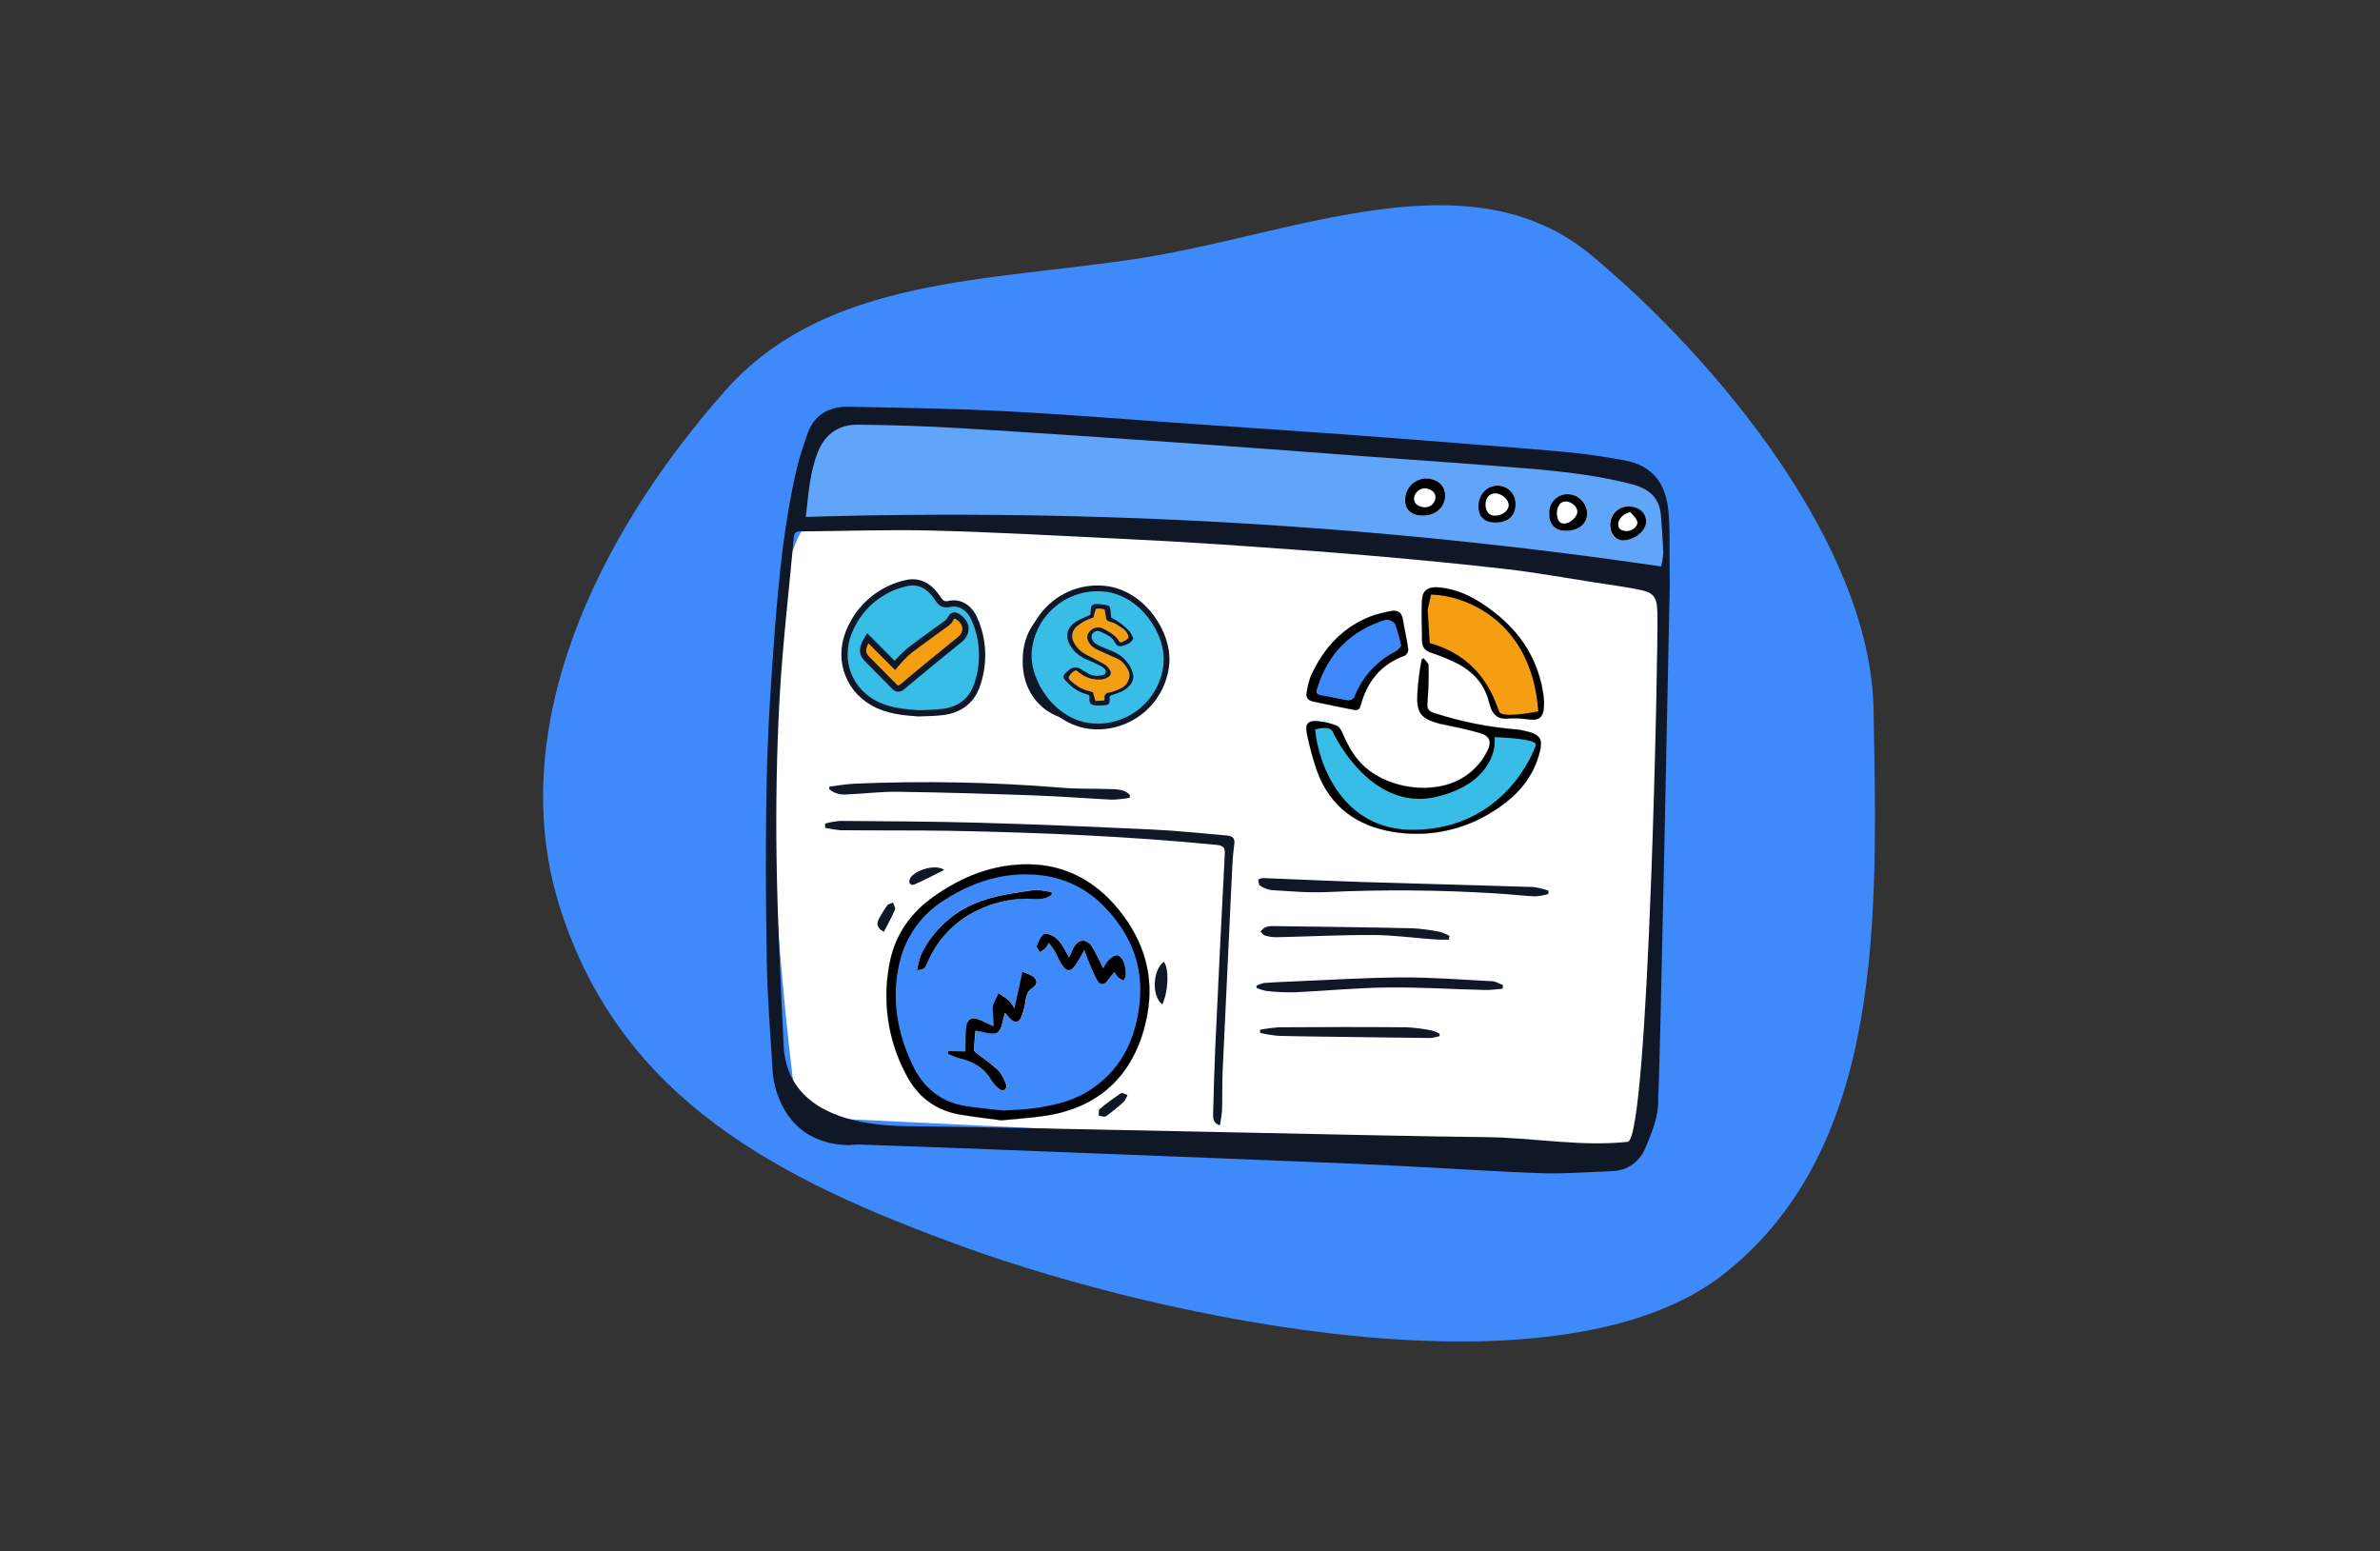 <svg xmlns="http://www.w3.org/2000/svg" width="224" height="146" viewBox="0 0 224 146" fill="none"><rect x="0" y="0" width="224" height="146" fill="#333333" stroke="none"/><g clip-path="url(#clip0_142_110749)"><path fill-rule="evenodd" clip-rule="evenodd" d="M162.429 119.751C146.933 132.182 109.426 124.119 90.748 117.354C73.212 111.003 58.615 103.486 52.812 85.762C47.203 68.633 56.314 50.237 68.269 36.749C77.795 26.001 93.094 26.52 107.284 24.304C122.007 22.004 138.319 14.487 149.774 24.018C161.628 33.882 176.062 51.351 176.334 66.769C176.674 86.02 177.448 107.703 162.429 119.751Z" fill="#3E8AFB"></path><path d="M154.121 108.983C155.519 109.138 156.516 72.922 156.84 54.795C132.498 49.81 82.298 41.626 76.238 48.773C70.178 55.921 72.936 89.302 75.072 105.099C100.839 106.329 152.723 108.828 154.121 108.983Z" fill="white"></path><g clip-path="url(#clip1_142_110749)"><path d="M84.057 84.948C83.872 85.029 83.617 85.06 83.513 85.2C83.215 85.611 82.948 86.043 82.714 86.494C82.482 86.944 82.549 87.346 83.196 87.681C83.564 86.963 83.933 86.301 84.231 85.611C84.303 85.443 84.121 85.169 84.057 84.948ZM85.609 82.783C85.505 83.163 85.752 83.367 86.066 83.227C86.966 82.833 87.831 82.369 88.868 81.858C87.949 81.235 85.822 81.998 85.623 82.783H85.609ZM91.46 58.361C91.068 57.413 90.278 56.891 89.443 57.07C88.717 57.223 88.369 56.983 87.994 56.405C87.377 55.455 86.506 54.818 85.284 55.13C84.212 55.382 83.211 55.872 82.356 56.565C81.501 57.257 80.815 58.134 80.349 59.129C79.116 61.644 79.915 64.421 82.277 65.802C83.538 66.54 84.965 66.682 86.399 66.788C87.167 66.752 87.941 66.766 88.7 66.668C90.073 66.495 91.13 65.791 91.623 64.48C92.367 62.497 92.308 60.302 91.46 58.361ZM105.542 102.86C104.838 103.335 104.141 103.838 103.499 104.38C103.381 104.475 103.443 104.791 103.423 105.003C103.653 105.023 103.956 105.14 104.101 105.039C104.678 104.621 105.23 104.171 105.757 103.693C105.911 103.498 106.035 103.282 106.127 103.053C105.895 102.972 105.64 102.81 105.542 102.86ZM104.454 74.257C102.964 74.199 101.467 74.257 99.971 74.132C93.47 73.597 86.942 73.469 80.425 73.749C79.629 73.788 78.842 73.928 78.052 74.028C78.052 74.112 78.052 74.196 78.052 74.283C78.283 74.466 78.549 74.602 78.834 74.683C79.119 74.763 79.416 74.787 79.71 74.752C81.316 74.691 82.922 74.473 84.525 74.503C88.764 74.562 93.004 74.691 97.244 74.841C99.71 74.931 102.171 75.121 104.639 75.247C105.203 75.23 105.765 75.171 106.321 75.071C106.321 74.984 106.335 74.9 106.34 74.814C105.847 74.255 105.13 74.283 104.454 74.257ZM104.398 56.259C102.916 55.36 101.448 55.161 99.915 56.259C97.897 57.684 96.227 59.28 96.272 62.231C96.244 64.855 97.785 67.034 100.287 67.66C101.552 67.972 102.885 67.858 104.078 67.336C105.272 66.815 106.259 65.915 106.887 64.776C108.375 61.96 107.226 57.975 104.398 56.259ZM109.54 90.515C108.487 91.3 108.366 93.759 109.395 94.519C109.978 93.289 110.045 91.143 109.54 90.515ZM115.507 78.636C113.183 78.443 110.866 78.181 108.543 78.077C103.115 77.82 97.681 77.588 92.251 77.435C87.868 77.309 83.485 77.298 79.102 77.261C78.617 77.299 78.137 77.383 77.668 77.51V77.907C78.147 78.015 78.632 78.09 79.122 78.13C82.597 78.161 86.072 78.13 89.546 78.186C97.872 78.351 106.189 78.692 114.486 79.508C115.097 79.569 115.327 79.74 115.282 80.385C114.968 86.376 114.673 92.367 114.397 98.358C114.299 100.493 114.237 102.633 114.187 104.785C114.187 105.193 114.133 105.685 114.812 105.903C114.907 105.441 114.975 104.975 115.016 104.506C115.058 103.226 115.016 101.946 115.078 100.666C115.351 94.72 115.631 88.776 115.918 82.833C115.974 81.741 116.003 80.645 116.154 79.564C116.255 78.946 116.092 78.681 115.507 78.63V78.636ZM135.484 97.282C135.268 97.165 135.039 97.071 134.803 97.003C134.008 96.839 133.201 96.735 132.39 96.693C128.408 96.659 124.426 96.665 120.444 96.693C119.829 96.731 119.217 96.807 118.611 96.919C118.611 97.011 118.597 97.104 118.592 97.199C119.158 97.335 119.734 97.429 120.315 97.478C122.574 97.542 124.832 97.553 127.091 97.587C129.613 97.618 132.121 97.66 134.635 97.682C134.926 97.654 135.214 97.595 135.492 97.506C135.503 97.416 135.484 97.347 135.484 97.277V97.282ZM135.576 87.709C134.712 87.529 133.835 87.413 132.953 87.363C128.571 87.265 124.188 87.215 119.805 87.156C119.551 87.151 119.298 87.194 119.06 87.284C118.892 87.352 118.78 87.536 118.637 87.67C118.78 87.799 118.917 88.003 119.074 88.047C119.431 88.151 119.803 88.202 120.175 88.198C123.182 88.134 126.186 87.972 129.19 87.991C131.138 87.991 133.085 88.271 135.033 88.405C135.473 88.439 135.915 88.424 136.358 88.43C136.381 88.313 136.403 88.198 136.423 88.084C136.157 87.923 135.873 87.796 135.576 87.704V87.709ZM140.402 92.337C137.566 92.188 134.727 91.971 131.891 91.987C128.447 92.007 125.001 92.233 121.557 92.373C120.696 92.409 119.836 92.443 118.976 92.51C118.728 92.563 118.489 92.649 118.264 92.764C118.264 92.834 118.264 92.901 118.264 92.971C118.549 93.095 118.847 93.188 119.152 93.25C120.031 93.353 120.916 93.398 121.8 93.384C124.709 93.253 127.615 92.962 130.527 92.929C133.609 92.893 136.669 93.091 139.743 93.164C140.304 93.178 140.864 93.088 141.425 93.046C141.425 92.932 141.447 92.82 141.458 92.705C141.108 92.568 140.763 92.348 140.402 92.331V92.337ZM144.255 83.47C138.931 83.3 133.626 83.174 128.313 83.009C125.169 82.909 122.027 82.758 118.883 82.638C118.732 82.638 118.452 82.735 118.446 82.797C118.446 82.987 118.48 83.28 118.609 83.356C118.936 83.572 119.307 83.712 119.696 83.766C121.419 83.864 123.145 84.032 124.863 83.951C130.177 83.704 135.499 83.746 140.808 84.077C142.041 84.152 143.271 84.294 144.502 84.356C144.92 84.327 145.334 84.25 145.735 84.127V83.808C145.254 83.646 144.758 83.531 144.255 83.465V83.47ZM144.255 83.47C138.931 83.3 133.626 83.174 128.313 83.009C125.169 82.909 122.027 82.758 118.883 82.638C118.732 82.638 118.452 82.735 118.446 82.797C118.446 82.987 118.48 83.28 118.609 83.356C118.936 83.572 119.307 83.712 119.696 83.766C121.419 83.864 123.145 84.032 124.863 83.951C130.177 83.704 135.499 83.746 140.808 84.077C142.041 84.152 143.271 84.294 144.502 84.356C144.92 84.327 145.334 84.25 145.735 84.127V83.808C145.254 83.646 144.758 83.531 144.255 83.465V83.47ZM131.891 91.987C128.447 92.007 125.001 92.233 121.557 92.373C120.696 92.409 119.836 92.443 118.976 92.51C118.728 92.563 118.489 92.649 118.264 92.764C118.264 92.834 118.264 92.901 118.264 92.971C118.549 93.095 118.847 93.188 119.152 93.25C120.031 93.353 120.916 93.398 121.8 93.384C124.709 93.253 127.615 92.962 130.527 92.929C133.609 92.893 136.669 93.091 139.743 93.164C140.304 93.178 140.864 93.088 141.425 93.046C141.425 92.932 141.447 92.82 141.458 92.705C141.105 92.58 140.755 92.359 140.393 92.342C137.566 92.191 134.727 91.965 131.891 91.982V91.987ZM119.074 88.047C119.431 88.151 119.803 88.202 120.175 88.198C123.182 88.134 126.186 87.972 129.19 87.991C131.138 87.991 133.085 88.271 135.033 88.405C135.473 88.439 135.915 88.424 136.358 88.43C136.381 88.313 136.403 88.198 136.423 88.084C136.159 87.925 135.876 87.8 135.582 87.709C134.717 87.529 133.841 87.413 132.959 87.363C128.576 87.265 124.194 87.215 119.811 87.156C119.556 87.151 119.303 87.194 119.065 87.284C118.897 87.352 118.785 87.536 118.642 87.67C118.78 87.793 118.906 88 119.074 88.042V88.047ZM134.803 96.989C134.008 96.825 133.201 96.721 132.39 96.679C128.408 96.645 124.426 96.651 120.444 96.679C119.829 96.717 119.217 96.793 118.611 96.905C118.611 96.997 118.597 97.09 118.592 97.185C119.158 97.321 119.734 97.415 120.315 97.464C122.574 97.528 124.832 97.54 127.091 97.573C129.613 97.604 132.121 97.646 134.635 97.668C134.926 97.64 135.214 97.581 135.492 97.492C135.492 97.425 135.492 97.355 135.492 97.285C135.274 97.16 135.043 97.06 134.803 96.986V96.989ZM115.507 78.633C113.183 78.441 110.866 78.178 108.543 78.074C103.115 77.817 97.681 77.585 92.251 77.432C87.868 77.306 83.485 77.295 79.102 77.258C78.617 77.297 78.137 77.38 77.668 77.507V77.904C78.147 78.013 78.632 78.087 79.122 78.127C82.597 78.158 86.072 78.127 89.546 78.183C97.872 78.348 106.189 78.689 114.486 79.505C115.097 79.567 115.327 79.737 115.282 80.382C114.968 86.374 114.673 92.364 114.397 98.355C114.299 100.49 114.237 102.631 114.187 104.782C114.187 105.19 114.133 105.682 114.812 105.9C114.907 105.439 114.975 104.972 115.016 104.503C115.058 103.223 115.016 101.943 115.078 100.663C115.351 94.717 115.631 88.773 115.918 82.83C115.974 81.738 116.003 80.642 116.154 79.561C116.255 78.946 116.092 78.681 115.507 78.63V78.633ZM109.395 94.516C109.978 93.292 110.045 91.146 109.54 90.512C108.487 91.294 108.366 93.753 109.395 94.513V94.516ZM100.265 67.649C101.53 67.96 102.863 67.847 104.056 67.325C105.249 66.804 106.237 65.904 106.864 64.765C108.375 61.971 107.226 57.978 104.39 56.262C102.908 55.362 101.439 55.164 99.906 56.262C97.889 57.687 96.219 59.283 96.263 62.234C96.221 64.841 97.763 67.02 100.265 67.646V67.649ZM79.713 74.76C81.319 74.699 82.925 74.481 84.528 74.512C88.767 74.57 93.007 74.699 97.247 74.85C99.713 74.939 102.173 75.129 104.642 75.255C105.206 75.239 105.768 75.18 106.323 75.079C106.323 74.992 106.338 74.909 106.343 74.822C105.839 74.263 105.121 74.285 104.446 74.263C102.955 74.204 101.459 74.263 99.962 74.137C93.464 73.601 86.939 73.471 80.425 73.749C79.629 73.788 78.842 73.928 78.052 74.028C78.052 74.112 78.052 74.196 78.052 74.283C78.283 74.468 78.549 74.605 78.835 74.686C79.12 74.768 79.418 74.792 79.713 74.758V74.76ZM105.542 102.863C104.838 103.338 104.141 103.841 103.499 104.383C103.381 104.478 103.443 104.793 103.423 105.006C103.653 105.025 103.956 105.143 104.101 105.042C104.678 104.624 105.23 104.174 105.757 103.695C105.911 103.501 106.035 103.285 106.127 103.055C105.895 102.972 105.64 102.81 105.542 102.86V102.863ZM82.283 65.805C83.544 66.542 84.97 66.685 86.405 66.791C87.173 66.755 87.946 66.769 88.706 66.671C90.079 66.498 91.135 65.793 91.628 64.483C92.372 62.499 92.314 60.305 91.466 58.364C91.074 57.416 90.283 56.894 89.448 57.072C88.722 57.226 88.375 56.986 87.999 56.407C87.383 55.457 86.511 54.82 85.29 55.133C84.218 55.385 83.216 55.875 82.362 56.568C81.507 57.26 80.821 58.137 80.355 59.132C79.116 61.644 79.915 64.421 82.277 65.802L82.283 65.805ZM86.072 83.23C86.971 82.836 87.837 82.372 88.874 81.861C87.963 81.238 85.836 82 85.623 82.786C85.505 83.163 85.752 83.367 86.066 83.227L86.072 83.23ZM84.222 85.611C84.295 85.443 84.113 85.169 84.048 84.948C83.863 85.029 83.608 85.06 83.505 85.2C83.206 85.611 82.939 86.043 82.706 86.494C82.473 86.944 82.541 87.346 83.188 87.681C83.564 86.963 83.942 86.301 84.222 85.611ZM157.154 54.669C157.154 54.228 157.154 53.789 157.137 53.348C157.115 51.627 157.187 49.9 157.039 48.192C156.82 45.714 155.747 43.822 152.807 43.305C151.227 43.026 149.635 42.763 148.044 42.604C145.166 42.324 142.282 42.103 139.399 41.877C135.122 41.536 130.843 41.195 126.564 40.885C121.957 40.55 117.35 40.248 112.741 39.932C106.713 39.516 100.691 39.016 94.658 38.7C89.748 38.443 84.825 38.379 79.907 38.275C77.998 38.239 76.569 39.041 75.953 40.955C75.627 41.947 75.266 42.931 75.025 43.942C73.826 49.025 73.313 54.211 72.918 59.4C72.567 63.966 72.268 68.546 72.167 73.126C72.035 78.89 72.063 84.661 72.167 90.428C72.22 93.938 72.523 97.439 72.727 100.943C72.727 100.943 72.727 100.957 72.727 100.985C72.772 101.544 73.405 107.627 79.873 107.767C80.279 107.741 80.548 107.7 80.82 107.708C83.919 107.814 87.021 107.925 90.124 108.04C98.157 108.355 106.184 108.668 114.206 108.979C118.69 109.154 123.182 109.336 127.682 109.524C133.368 109.765 139.051 110.17 144.737 110.396C147.035 110.488 149.347 110.301 151.653 110.217C152.396 110.213 153.119 109.974 153.718 109.535C154.245 109.127 154.649 108.583 154.887 107.962C155.503 106.49 156.151 105.02 156.064 103.212C156.195 103.259 157.162 54.669 157.162 54.669H157.154ZM153.183 107.454C148.73 107.934 144.23 107.04 139.752 107.009C131.796 106.948 95.277 106.065 85.452 105.981C74.465 105.883 73.854 100.267 73.75 98.302C73.47 92.406 73.167 86.505 73.086 80.6C73.016 75.674 73.103 70.737 73.366 65.819C73.646 60.719 74.254 55.636 74.714 50.542C74.748 50.173 74.879 50.014 75.274 50.011C79.422 49.981 83.575 49.824 87.722 49.928C93.456 50.073 99.186 50.394 104.917 50.671C108.296 50.833 111.674 51.025 115.05 51.246C119.631 51.559 124.216 51.883 128.795 52.275C133.136 52.646 137.482 53.063 141.809 53.56C144.56 53.879 147.29 54.379 150.03 54.801C151.364 55.008 152.704 55.189 154.029 55.441C155.66 55.748 155.952 56.081 155.991 57.74C156.086 60.336 155.184 107.236 153.191 107.454H153.183ZM128.304 83.004C125.16 82.903 122.019 82.752 118.875 82.632C118.724 82.632 118.443 82.73 118.438 82.791C118.438 82.981 118.471 83.275 118.6 83.35C118.928 83.566 119.299 83.706 119.687 83.761C121.411 83.859 123.137 84.026 124.855 83.945C130.168 83.698 135.491 83.74 140.8 84.071C142.033 84.146 143.263 84.289 144.493 84.35C144.912 84.321 145.325 84.244 145.726 84.121V83.808C145.244 83.65 144.747 83.54 144.244 83.479C138.942 83.294 133.626 83.168 128.313 83.004H128.304ZM131.883 91.982C128.439 92.001 124.992 92.228 121.548 92.367C120.688 92.404 119.828 92.437 118.967 92.504C118.72 92.558 118.481 92.643 118.256 92.758C118.256 92.828 118.256 92.895 118.256 92.965C118.541 93.089 118.839 93.183 119.144 93.245C120.023 93.348 120.907 93.393 121.792 93.379C124.701 93.247 127.607 92.957 130.518 92.923C133.601 92.887 136.661 93.085 139.735 93.158C140.295 93.172 140.856 93.083 141.416 93.041C141.416 92.926 141.439 92.814 141.45 92.7C141.097 92.574 140.747 92.353 140.385 92.337C137.566 92.191 134.727 91.965 131.891 91.982H131.883ZM119.065 88.042C119.423 88.146 119.794 88.197 120.167 88.193C123.174 88.128 126.178 87.966 129.182 87.986C131.129 87.986 133.077 88.265 135.024 88.399C135.464 88.433 135.907 88.419 136.35 88.424C136.372 88.307 136.395 88.193 136.414 88.078C136.15 87.92 135.868 87.794 135.574 87.704C134.709 87.523 133.832 87.407 132.951 87.357C128.568 87.259 124.185 87.209 119.802 87.15C119.548 87.145 119.295 87.189 119.057 87.279C118.889 87.346 118.777 87.53 118.634 87.664C118.78 87.793 118.906 88 119.074 88.042H119.065ZM134.794 96.983C133.999 96.819 133.193 96.716 132.382 96.673C128.4 96.64 124.418 96.645 120.436 96.673C119.821 96.712 119.209 96.787 118.603 96.9C118.603 96.992 118.589 97.084 118.583 97.179C119.15 97.316 119.726 97.409 120.307 97.458C122.565 97.523 124.824 97.534 127.083 97.567C129.605 97.598 132.113 97.64 134.626 97.662C134.918 97.635 135.205 97.576 135.484 97.486C135.484 97.419 135.484 97.35 135.484 97.28C135.268 97.157 135.04 97.058 134.803 96.986L134.794 96.983ZM115.498 78.628C113.175 78.435 110.858 78.172 108.534 78.069C103.107 77.812 97.673 77.58 92.242 77.426C87.859 77.3 83.477 77.289 79.094 77.253C78.609 77.291 78.129 77.374 77.659 77.502V77.898C78.138 78.007 78.624 78.082 79.114 78.122C82.588 78.153 86.063 78.122 89.538 78.178C97.864 78.343 106.181 78.684 114.478 79.499C115.089 79.561 115.319 79.731 115.274 80.377C114.96 86.368 114.665 92.359 114.388 98.35C114.29 100.485 114.229 102.625 114.178 104.777C114.178 105.185 114.125 105.676 114.803 105.894C114.898 105.433 114.967 104.967 115.008 104.497C115.05 103.217 115.008 101.938 115.069 100.658C115.342 94.712 115.622 88.767 115.91 82.825C115.966 81.732 115.994 80.637 116.145 79.555C116.255 78.946 116.092 78.681 115.507 78.63L115.498 78.628ZM109.386 94.51C109.969 93.287 110.036 91.141 109.532 90.506C108.487 91.294 108.366 93.753 109.395 94.513L109.386 94.51ZM100.257 67.643C101.522 67.955 102.854 67.841 104.048 67.32C105.241 66.798 106.228 65.898 106.856 64.76C108.366 61.965 107.217 57.972 104.382 56.257C102.899 55.357 101.431 55.158 99.898 56.257C97.88 57.682 96.21 59.277 96.255 62.228C96.221 64.841 97.763 67.02 100.265 67.646L100.257 67.643ZM79.705 74.755C81.311 74.693 82.916 74.475 84.519 74.506C88.759 74.565 92.999 74.693 97.239 74.844C99.705 74.934 102.165 75.124 104.634 75.249C105.198 75.233 105.76 75.174 106.315 75.073C106.315 74.987 106.329 74.903 106.335 74.816C105.83 74.257 105.113 74.28 104.438 74.257C102.947 74.199 101.45 74.257 99.954 74.132C93.459 73.597 86.936 73.47 80.425 73.749C79.629 73.788 78.842 73.928 78.052 74.028C78.052 74.112 78.052 74.196 78.052 74.283C78.283 74.468 78.549 74.605 78.835 74.686C79.12 74.768 79.418 74.792 79.713 74.758L79.705 74.755ZM105.533 102.857C104.83 103.332 104.132 103.835 103.49 104.377C103.373 104.472 103.434 104.788 103.415 105C103.645 105.02 103.947 105.137 104.093 105.037C104.669 104.618 105.222 104.168 105.749 103.69C105.902 103.495 106.027 103.28 106.119 103.05C105.895 102.972 105.64 102.81 105.542 102.86L105.533 102.857ZM82.275 65.799C83.535 66.537 84.962 66.679 86.397 66.785C87.164 66.749 87.938 66.763 88.697 66.665C90.07 66.492 91.127 65.788 91.62 64.477C92.364 62.494 92.305 60.3 91.457 58.358C91.065 57.411 90.275 56.888 89.44 57.067C88.714 57.221 88.367 56.98 87.991 56.402C87.375 55.452 86.503 54.815 85.281 55.128C84.209 55.379 83.208 55.869 82.353 56.562C81.499 57.255 80.812 58.131 80.347 59.126C79.116 61.644 79.915 64.421 82.277 65.802L82.275 65.799ZM86.063 83.224C86.963 82.83 87.829 82.367 88.865 81.855C87.955 81.232 85.828 81.995 85.615 82.78C85.505 83.163 85.752 83.367 86.066 83.227L86.063 83.224ZM84.222 85.611C84.295 85.443 84.113 85.169 84.048 84.948C83.863 85.029 83.608 85.06 83.505 85.2C83.206 85.611 82.939 86.043 82.706 86.494C82.473 86.944 82.541 87.346 83.188 87.681C83.564 86.963 83.942 86.301 84.222 85.611Z" fill="#101828"></path><path d="M75.842 48.644C76.097 46.445 76.215 44.403 76.999 42.48C77.683 40.803 78.992 39.946 80.754 39.965C83.901 40.002 87.051 40.094 90.189 40.284C97.103 40.7 104.013 41.172 110.926 41.653C116.718 42.055 122.508 42.491 128.3 42.93C133.369 43.304 138.442 43.651 143.508 44.064C146.871 44.344 150.233 44.707 153.521 45.548C155.157 45.965 156.194 46.797 156.323 48.535C156.415 49.715 156.502 50.896 156.539 52.078C156.513 52.493 156.445 52.904 156.337 53.305C129.694 49.4 102.759 47.84 75.842 48.644Z" fill="#60A5FA"></path><path d="M91.623 64.528C91.13 65.838 90.074 66.539 88.701 66.713C87.941 66.813 87.168 66.799 86.4 66.836C84.965 66.729 83.539 66.584 82.278 65.849C79.916 64.469 79.117 61.691 80.35 59.176C80.816 58.181 81.502 57.305 82.357 56.612C83.212 55.919 84.213 55.429 85.285 55.178C86.507 54.865 87.378 55.499 87.995 56.449C88.37 57.028 88.718 57.268 89.443 57.117C90.284 56.938 91.069 57.461 91.461 58.408C92.309 60.35 92.367 62.544 91.623 64.528Z" fill="black"></path><path d="M91.623 64.528C91.13 65.838 90.074 66.539 88.701 66.713C87.941 66.813 87.168 66.799 86.4 66.836C84.965 66.729 83.539 66.584 82.278 65.849C79.916 64.469 79.117 61.691 80.35 59.176C80.816 58.181 81.502 57.305 82.357 56.612C83.212 55.919 84.213 55.429 85.285 55.178C86.507 54.865 87.378 55.499 87.995 56.449C88.37 57.028 88.718 57.268 89.443 57.117C90.284 56.938 91.069 57.461 91.461 58.408C92.309 60.35 92.367 62.544 91.623 64.528Z" fill="white"></path><path d="M91.623 64.528C91.13 65.838 90.074 66.539 88.701 66.713C87.941 66.813 87.168 66.799 86.4 66.836C84.965 66.729 83.539 66.584 82.278 65.849C79.916 64.469 79.117 61.691 80.35 59.176C80.816 58.181 81.502 57.305 82.357 56.612C83.212 55.919 84.213 55.429 85.285 55.178C86.507 54.865 87.378 55.499 87.995 56.449C88.37 57.028 88.718 57.268 89.443 57.117C90.284 56.938 91.069 57.461 91.461 58.408C92.309 60.35 92.367 62.544 91.623 64.528Z" fill="white"></path><path d="M85.211 54.893C85.891 54.719 86.49 54.807 87.004 55.081C87.511 55.35 87.916 55.789 88.241 56.29L88.37 56.474C88.493 56.637 88.605 56.736 88.72 56.794C88.865 56.868 89.06 56.897 89.382 56.83L89.572 56.799C90.513 56.695 91.328 57.325 91.73 58.291L91.885 58.67C92.613 60.585 92.621 62.704 91.899 64.63L91.898 64.631C91.36 66.06 90.2 66.82 88.738 67.004L88.737 67.003C87.962 67.106 87.154 67.094 86.414 67.129H86.396L86.378 67.128C84.948 67.022 83.457 66.876 82.13 66.103H82.129C79.63 64.643 78.789 61.698 80.084 59.052L80.277 58.669C80.75 57.791 81.394 57.015 82.172 56.384L82.512 56.123C83.321 55.541 84.238 55.123 85.211 54.894V54.893Z" fill="#38BDE6" stroke="#101828" stroke-width="0.587"></path><path d="M81.671 60.057C81.169 60.848 81.029 61.454 81.612 62.035C82.453 62.89 83.293 63.751 84.154 64.6C84.383 64.83 84.585 64.905 84.916 64.626C86.693 63.128 88.497 61.661 90.302 60.2C91.014 59.621 91.05 58.758 90.322 58.176C90.008 57.925 89.652 57.699 89.4 58.313C89.313 58.526 89.055 58.679 88.839 58.83C87.718 59.669 86.572 60.448 85.476 61.306C85.024 61.713 84.6 62.151 84.21 62.617L81.671 60.057Z" fill="black"></path><path d="M81.671 60.057L84.224 62.617C84.614 62.151 85.037 61.713 85.49 61.306C86.586 60.448 87.732 59.657 88.853 58.83C89.055 58.679 89.312 58.526 89.413 58.313C89.665 57.699 90.021 57.925 90.335 58.176C91.064 58.758 91.027 59.621 90.316 60.2C88.511 61.661 86.706 63.128 84.93 64.626C84.599 64.905 84.397 64.83 84.168 64.6C83.327 63.762 82.486 62.89 81.626 62.035C81.029 61.454 81.169 60.853 81.671 60.057Z" fill="#F59E11" stroke="#101828" stroke-width="0.587"></path><path d="M132.233 61.694C129.961 62.493 128.674 64.147 128.058 66.391C127.949 66.788 127.747 66.869 127.405 66.799C126.13 66.545 124.849 66.293 123.577 66.017C123.179 65.93 122.891 65.673 122.975 65.221C123.046 64.672 123.18 64.133 123.373 63.614C124.597 60.926 126.475 58.889 129.33 57.883C129.859 57.725 130.396 57.594 130.939 57.492C131.695 57.38 131.964 57.754 132.06 58.416C132.2 59.311 132.415 60.191 132.541 61.085C132.545 61.204 132.519 61.322 132.465 61.429C132.411 61.535 132.332 61.626 132.233 61.694Z" fill="black"></path><path d="M144.82 71.125C144.105 73.539 142.441 75.196 140.359 76.459C137.598 78.175 134.302 78.824 131.094 78.281C127.695 77.722 125.21 75.92 123.98 72.631C123.57 71.451 123.241 70.245 122.996 69.02C122.797 68.104 123.133 67.766 124.075 67.872C124.678 67.927 125.269 68.071 125.829 68.3C126.109 68.425 126.291 68.842 126.432 69.163C126.942 70.323 127.552 71.398 128.525 72.237C130.856 74.263 134.908 74.766 137.492 73.296C138.577 72.687 139.45 71.764 139.997 70.65C140.406 69.834 140.23 69.275 139.358 69.007C138.237 68.663 137.055 68.448 135.903 68.185C135.769 68.151 135.623 68.146 135.494 68.107C133.689 67.609 133.303 67.09 133.401 65.223C133.434 64.527 133.532 63.826 133.617 63.144C133.661 62.781 133.743 62.418 133.81 62.054L133.981 61.951C134.146 62.172 134.449 62.387 134.452 62.61C134.482 63.788 134.446 64.966 134.345 66.14C134.286 66.751 134.502 66.956 135.018 67.112C137.546 67.927 140.162 68.445 142.811 68.654C143.02 68.676 143.227 68.712 143.43 68.763C145.033 69.102 145.294 69.532 144.82 71.125Z" fill="black"></path><path d="M145.326 66.115C145.326 67.579 144.909 67.889 143.561 67.663C142.983 67.589 142.398 67.577 141.818 67.629C141.011 67.674 140.543 67.294 140.296 66.573C140.246 66.419 140.19 66.266 140.148 66.106C139.674 64.15 138.377 62.943 136.597 62.172C136.006 61.9 135.4 61.661 134.781 61.457C134.196 61.281 133.848 60.976 133.843 60.339C133.843 59.023 133.742 57.701 133.843 56.391C133.913 55.496 134.484 55.203 135.378 55.273C137.388 55.446 139.047 56.391 140.599 57.589C143.183 59.584 144.802 62.152 145.265 65.397C145.312 65.687 145.312 65.967 145.326 66.115Z" fill="black"></path><path d="M132.233 61.694C129.961 62.493 128.674 64.147 128.058 66.391C127.949 66.788 127.747 66.869 127.405 66.799C126.13 66.545 124.849 66.293 123.577 66.017C123.179 65.93 122.891 65.673 122.975 65.221C123.046 64.672 123.18 64.133 123.373 63.614C124.597 60.926 126.475 58.889 129.33 57.883C129.859 57.725 130.396 57.594 130.939 57.492C131.695 57.38 131.964 57.754 132.06 58.416C132.2 59.311 132.415 60.191 132.541 61.085C132.545 61.204 132.519 61.322 132.465 61.429C132.411 61.535 132.332 61.626 132.233 61.694Z" fill="white"></path><path d="M144.82 71.125C144.105 73.539 142.441 75.196 140.359 76.459C137.598 78.175 134.302 78.824 131.094 78.281C127.695 77.722 125.21 75.92 123.98 72.631C123.57 71.451 123.241 70.245 122.996 69.02C122.797 68.104 123.133 67.766 124.075 67.872C124.678 67.927 125.269 68.071 125.829 68.3C126.109 68.425 126.291 68.842 126.432 69.163C126.942 70.323 127.552 71.398 128.525 72.237C130.856 74.263 134.908 74.766 137.492 73.296C138.577 72.687 139.45 71.764 139.997 70.65C140.406 69.834 140.23 69.275 139.358 69.007C138.237 68.663 137.055 68.448 135.903 68.185C135.769 68.151 135.623 68.146 135.494 68.107C133.689 67.609 133.303 67.09 133.401 65.223C133.434 64.527 133.532 63.826 133.617 63.144C133.661 62.781 133.743 62.418 133.81 62.054L133.981 61.951C134.146 62.172 134.449 62.387 134.452 62.61C134.482 63.788 134.446 64.966 134.345 66.14C134.286 66.751 134.502 66.956 135.018 67.112C137.546 67.927 140.162 68.445 142.811 68.654C143.02 68.676 143.227 68.712 143.43 68.763C145.033 69.102 145.294 69.532 144.82 71.125Z" fill="white"></path><path d="M145.326 66.115C145.326 67.579 144.909 67.889 143.561 67.663C142.983 67.589 142.398 67.577 141.818 67.629C141.011 67.674 140.543 67.294 140.296 66.573C140.246 66.419 140.19 66.266 140.148 66.106C139.674 64.15 138.377 62.943 136.597 62.172C136.006 61.9 135.4 61.661 134.781 61.457C134.196 61.281 133.848 60.976 133.843 60.339C133.843 59.023 133.742 57.701 133.843 56.391C133.913 55.496 134.484 55.203 135.378 55.273C137.388 55.446 139.047 56.391 140.599 57.589C143.183 59.584 144.802 62.152 145.265 65.397C145.312 65.687 145.312 65.967 145.326 66.115Z" fill="white"></path><path d="M144.82 71.125C144.105 73.539 142.441 75.196 140.359 76.459C137.598 78.175 134.302 78.824 131.094 78.281C127.695 77.722 125.21 75.92 123.98 72.631C123.57 71.451 123.241 70.245 122.996 69.02C122.797 68.104 123.133 67.766 124.075 67.872C124.678 67.927 125.269 68.071 125.829 68.3C126.109 68.425 126.291 68.842 126.432 69.163C126.942 70.323 127.552 71.398 128.525 72.237C130.856 74.263 134.908 74.766 137.492 73.296C138.577 72.687 139.45 71.764 139.997 70.65C140.406 69.834 140.23 69.275 139.358 69.007C138.237 68.663 137.055 68.448 135.903 68.185C135.769 68.151 135.623 68.146 135.494 68.107C133.689 67.609 133.303 67.09 133.401 65.223C133.434 64.527 133.532 63.826 133.617 63.144C133.661 62.781 133.743 62.418 133.81 62.054L133.981 61.951C134.146 62.172 134.449 62.387 134.452 62.61C134.482 63.788 134.446 64.966 134.345 66.14C134.286 66.751 134.502 66.956 135.018 67.112C137.546 67.927 140.162 68.445 142.811 68.654C143.02 68.676 143.227 68.712 143.43 68.763C145.033 69.102 145.294 69.532 144.82 71.125Z" fill="white"></path><path d="M145.326 66.115C145.326 67.579 144.909 67.889 143.561 67.663C142.983 67.589 142.398 67.577 141.818 67.629C141.011 67.674 140.543 67.294 140.296 66.573C140.246 66.419 140.19 66.266 140.148 66.106C139.674 64.15 138.377 62.943 136.597 62.172C136.006 61.9 135.4 61.661 134.781 61.457C134.196 61.281 133.848 60.976 133.843 60.339C133.843 59.023 133.742 57.701 133.843 56.391C133.913 55.496 134.484 55.203 135.378 55.273C137.388 55.446 139.047 56.391 140.599 57.589C143.183 59.584 144.802 62.152 145.265 65.397C145.312 65.687 145.312 65.967 145.326 66.115Z" fill="white"></path><path d="M132.233 61.694C129.961 62.493 128.674 64.147 128.058 66.391C127.949 66.788 127.747 66.869 127.405 66.799C126.13 66.545 124.849 66.293 123.577 66.017C123.179 65.93 122.891 65.673 122.975 65.221C123.046 64.672 123.18 64.133 123.373 63.614C124.597 60.926 126.475 58.889 129.33 57.883C129.859 57.725 130.396 57.594 130.939 57.492C131.695 57.38 131.964 57.754 132.06 58.416C132.2 59.311 132.415 60.191 132.541 61.085C132.545 61.204 132.519 61.322 132.465 61.429C132.411 61.535 132.332 61.626 132.233 61.694Z" fill="white"></path><path d="M144.82 71.125C144.105 73.539 142.441 75.196 140.359 76.459C137.598 78.175 134.302 78.824 131.094 78.281C127.695 77.722 125.21 75.92 123.98 72.631C123.57 71.451 123.241 70.245 122.996 69.02C122.797 68.104 123.133 67.766 124.075 67.872C124.678 67.927 125.269 68.071 125.829 68.3C126.109 68.425 126.291 68.842 126.432 69.163C126.942 70.323 127.552 71.398 128.525 72.237C130.856 74.263 134.908 74.766 137.492 73.296C138.577 72.687 139.45 71.764 139.997 70.65C140.406 69.834 140.23 69.275 139.358 69.007C138.237 68.663 137.055 68.448 135.903 68.185C135.769 68.151 135.623 68.146 135.494 68.107C133.689 67.609 133.303 67.09 133.401 65.223C133.434 64.527 133.532 63.826 133.617 63.144C133.661 62.781 133.743 62.418 133.81 62.054L133.981 61.951C134.146 62.172 134.449 62.387 134.452 62.61C134.482 63.788 134.446 64.966 134.345 66.14C134.286 66.751 134.502 66.956 135.018 67.112C137.546 67.927 140.162 68.445 142.811 68.654C143.02 68.676 143.227 68.712 143.43 68.763C145.033 69.102 145.294 69.532 144.82 71.125Z" fill="black"></path><path d="M134.59 75.853C134.29 75.644 133.985 75.412 133.973 75.42C133.675 75.769 133.407 76.143 133.172 76.538C133.135 76.602 133.399 76.834 133.522 76.985L134.59 75.853Z" fill="black"></path><path d="M128.355 75.627L128.635 75.641C128.86 75.356 129.048 75.044 129.196 74.713C129.235 74.585 128.958 74.353 128.823 74.154C128.602 74.381 128.414 74.637 128.263 74.914C128.176 75.115 128.313 75.389 128.355 75.627Z" fill="black"></path><path d="M125.841 73.847C126.074 73.537 126.289 73.214 126.486 72.88C126.512 72.809 126.519 72.733 126.509 72.658C126.498 72.584 126.469 72.513 126.424 72.452C126.368 72.388 126.124 72.427 126.015 72.5C125.771 72.672 125.537 72.859 125.314 73.058L125.841 73.847Z" fill="black"></path><path d="M141.171 72.287L141.536 72.496L142.228 71.451C142.061 71.367 141.885 71.301 141.704 71.253C141.509 71.588 141.331 71.933 141.171 72.287Z" fill="black"></path><path d="M136.508 76.264L136.858 76.463C137.037 76.236 137.217 76.013 137.393 75.787L136.791 75.406L136.508 76.264Z" fill="black"></path><path d="M145.326 66.115C145.326 67.579 144.909 67.889 143.561 67.663C142.983 67.589 142.398 67.577 141.818 67.629C141.011 67.674 140.543 67.294 140.296 66.573C140.246 66.419 140.19 66.266 140.148 66.106C139.674 64.15 138.377 62.943 136.597 62.172C136.006 61.9 135.4 61.661 134.781 61.457C134.196 61.281 133.848 60.976 133.843 60.339C133.843 59.023 133.742 57.701 133.843 56.391C133.913 55.496 134.484 55.203 135.378 55.273C137.388 55.446 139.047 56.391 140.599 57.589C143.183 59.584 144.802 62.152 145.265 65.397C145.312 65.687 145.312 65.967 145.326 66.115Z" fill="black"></path><path d="M140.328 60.02C140.347 61.11 139.008 61.635 139.235 62.926C140.048 62.334 140.7 61.772 141.07 60.95C141.356 60.336 141.16 60.056 140.328 60.02Z" fill="black"></path><path d="M143.454 63.93C142.958 64.654 142.538 65.252 142.143 65.864C142.07 65.976 142.098 66.143 142.078 66.3C142.225 66.326 142.376 66.326 142.524 66.3C143.025 66.112 143.731 65.045 143.701 64.517C143.646 64.311 143.563 64.114 143.454 63.93Z" fill="black"></path><path d="M141.322 63.691L141.518 63.783C141.821 63.645 142.086 63.439 142.293 63.179C142.499 62.92 142.641 62.615 142.707 62.291C142.737 62.103 142.524 61.863 142.393 61.667C142.344 61.658 142.294 61.66 142.246 61.67C142.198 61.682 142.152 61.702 142.112 61.732C141.832 62.383 141.58 63.039 141.322 63.691Z" fill="black"></path><path d="M132.233 61.694C129.961 62.493 128.674 64.147 128.058 66.391C127.949 66.788 127.747 66.869 127.405 66.799C126.13 66.545 124.849 66.293 123.577 66.017C123.179 65.93 122.891 65.673 122.975 65.221C123.046 64.672 123.18 64.133 123.373 63.614C124.597 60.926 126.475 58.889 129.33 57.883C129.859 57.725 130.396 57.594 130.939 57.492C131.695 57.38 131.964 57.754 132.06 58.416C132.2 59.311 132.415 60.191 132.541 61.085C132.545 61.204 132.519 61.322 132.465 61.429C132.411 61.535 132.332 61.626 132.233 61.694Z" fill="black"></path><path d="M131.884 60.778C131.737 60.076 131.54 59.386 131.292 58.713C131.191 58.577 131.055 58.469 130.9 58.401C130.744 58.332 130.573 58.305 130.404 58.322C127.123 59.342 124.962 61.496 123.959 64.79C123.824 65.224 123.942 65.369 124.374 65.436C125.214 65.573 126.055 65.779 126.896 65.905C127.005 65.91 127.114 65.887 127.212 65.838C127.31 65.789 127.394 65.716 127.456 65.626C128.17 63.739 129.571 62.19 131.379 61.286C131.581 61.191 131.704 60.968 131.884 60.778Z" fill="black"></path><path d="M131.884 60.778C131.704 60.968 131.576 61.192 131.382 61.289C129.574 62.193 128.173 63.742 127.459 65.629C127.397 65.719 127.313 65.792 127.215 65.841C127.117 65.89 127.008 65.913 126.899 65.908C126.058 65.783 125.217 65.576 124.377 65.439C123.945 65.372 123.816 65.227 123.962 64.793C124.971 61.499 127.131 59.345 130.407 58.325C130.576 58.308 130.747 58.336 130.903 58.404C131.058 58.473 131.193 58.58 131.295 58.716C131.541 59.388 131.738 60.077 131.884 60.778Z" fill="#3E8AFB"></path><path d="M133.897 48.523C135.097 48.536 136.005 47.74 136.019 46.661C136.033 45.72 135.304 45.066 134.214 45.041C133.698 45.053 133.206 45.263 132.84 45.627C132.475 45.991 132.265 46.482 132.252 46.997C132.224 47.952 132.821 48.508 133.897 48.523Z" fill="white"></path><path d="M147.505 46.505C147.05 46.517 146.618 46.708 146.303 47.036C145.988 47.364 145.816 47.803 145.823 48.257C145.793 49.305 146.345 49.933 147.326 49.933C148.533 49.961 149.377 49.313 149.396 48.341C149.393 48.096 149.342 47.855 149.245 47.63C149.148 47.406 149.008 47.203 148.832 47.032C148.656 46.862 148.449 46.727 148.221 46.637C147.993 46.546 147.75 46.502 147.505 46.505Z" fill="white"></path><path d="M140.708 49.178C141.913 49.197 142.627 48.569 142.638 47.484C142.651 47.253 142.616 47.02 142.535 46.803C142.454 46.585 142.329 46.386 142.167 46.219C142.006 46.051 141.812 45.919 141.597 45.829C141.382 45.74 141.151 45.696 140.918 45.699C139.943 45.699 139.155 46.557 139.144 47.635C139.147 48.613 139.69 49.158 140.708 49.178Z" fill="white"></path><path d="M153.204 47.653C152.978 47.659 152.754 47.709 152.547 47.801C152.34 47.893 152.153 48.024 151.997 48.188C151.841 48.352 151.718 48.545 151.637 48.757C151.556 48.968 151.517 49.193 151.523 49.419C151.523 50.196 152.036 50.836 152.664 50.852C153.768 50.883 154.922 49.978 154.905 49.084C154.928 48.237 154.241 47.667 153.204 47.653Z" fill="white"></path><path d="M133.899 48.522C132.823 48.508 132.217 47.963 132.248 46.985C132.26 46.47 132.471 45.98 132.836 45.616C133.201 45.251 133.693 45.041 134.21 45.029C135.3 45.054 136.028 45.708 136.014 46.65C136.006 47.74 135.098 48.536 133.899 48.522Z" fill="black"></path><path d="M135.103 46.832C135.129 46.343 134.705 45.994 134.075 45.946C133.822 45.958 133.582 46.061 133.399 46.236C133.216 46.41 133.103 46.645 133.08 46.896C133.111 47.514 133.559 47.693 134.083 47.735C134.338 47.745 134.586 47.657 134.776 47.489C134.967 47.321 135.084 47.085 135.103 46.832Z" fill="black"></path><path d="M147.504 46.505C147.749 46.503 147.992 46.55 148.219 46.642C148.446 46.734 148.653 46.87 148.827 47.042C149.002 47.214 149.14 47.418 149.235 47.643C149.331 47.868 149.38 48.11 149.382 48.355C149.362 49.327 148.519 49.975 147.311 49.947C146.33 49.925 145.778 49.305 145.809 48.271C145.803 48.044 145.843 47.818 145.925 47.606C146.007 47.394 146.131 47.2 146.288 47.036C146.446 46.872 146.634 46.741 146.843 46.649C147.052 46.558 147.276 46.509 147.504 46.505Z" fill="black"></path><path d="M146.525 48.382C146.598 48.745 146.604 49.251 147.206 49.271C147.767 49.29 148.459 48.625 148.456 48.153C148.453 47.681 147.921 47.192 147.366 47.192C146.811 47.192 146.534 47.614 146.525 48.382Z" fill="black"></path><path d="M140.708 49.178C139.691 49.161 139.136 48.619 139.144 47.635C139.144 46.557 139.943 45.699 140.918 45.699C141.151 45.696 141.382 45.74 141.597 45.829C141.812 45.919 142.006 46.051 142.167 46.219C142.329 46.386 142.454 46.585 142.535 46.803C142.616 47.02 142.651 47.253 142.639 47.484C142.627 48.569 141.913 49.197 140.708 49.178Z" fill="black"></path><path d="M140.685 48.528C141.363 48.528 141.991 48.056 141.994 47.533C141.996 47.011 141.363 46.441 140.749 46.432C140.136 46.424 139.813 46.829 139.813 47.48C139.813 48.131 140.15 48.523 140.685 48.528Z" fill="black"></path><path d="M153.205 47.653C154.242 47.653 154.929 48.237 154.929 49.084C154.929 49.978 153.777 50.883 152.687 50.852C152.059 50.836 151.549 50.196 151.547 49.419C151.534 48.966 151.702 48.527 152.012 48.196C152.323 47.865 152.752 47.67 153.205 47.653Z" fill="black"></path><path d="M153.44 48.192C152.827 48.309 152.32 48.807 152.32 49.31C152.289 49.869 152.695 49.961 153.096 49.986C153.631 50.017 154.217 49.517 154.107 49.081C154.001 48.743 153.656 48.483 153.44 48.192Z" fill="black"></path><path d="M135.103 46.832C135.085 47.086 134.969 47.323 134.778 47.492C134.588 47.662 134.338 47.751 134.083 47.74C133.559 47.693 133.111 47.514 133.08 46.902C133.103 46.65 133.216 46.416 133.399 46.241C133.582 46.066 133.822 45.964 134.075 45.952C134.705 45.98 135.129 46.343 135.103 46.832Z" fill="white"></path><path d="M146.525 48.383C146.525 47.615 146.85 47.19 147.366 47.19C147.882 47.19 148.456 47.662 148.456 48.151C148.456 48.64 147.756 49.291 147.206 49.269C146.604 49.252 146.598 48.746 146.525 48.383Z" fill="white"></path><path d="M140.685 48.528C140.15 48.528 139.816 48.12 139.813 47.48C139.811 46.84 140.172 46.427 140.749 46.432C141.327 46.438 141.996 46.991 141.994 47.533C141.991 48.075 141.363 48.534 140.685 48.528Z" fill="white"></path><path d="M153.44 48.192C153.667 48.472 154 48.751 154.093 49.069C154.21 49.505 153.616 50.006 153.081 49.975C152.68 49.95 152.274 49.852 152.305 49.299C152.319 48.807 152.815 48.321 153.44 48.192Z" fill="white"></path><path d="M107.961 95.6C106.975 100.739 103.842 104.137 98.512 104.981C97.111 105.204 95.69 105.283 94.239 105.431C92.961 105.255 91.663 105.109 90.38 104.894C88.026 104.503 86.325 103.173 85.26 101.083C83.519 97.805 82.995 94.018 83.781 90.392C84.324 87.849 85.767 85.865 87.886 84.367C90.537 82.493 93.465 81.319 96.733 81.336C100.255 81.35 103.111 82.917 105.305 85.628C107.673 88.559 108.679 91.867 107.961 95.6Z" fill="black"></path><path d="M107.961 95.6C106.975 100.739 103.842 104.137 98.512 104.981C97.111 105.204 95.69 105.283 94.239 105.431C92.961 105.255 91.663 105.109 90.38 104.894C88.026 104.503 86.325 103.173 85.26 101.083C83.519 97.805 82.995 94.018 83.781 90.392C84.324 87.849 85.767 85.865 87.886 84.367C90.537 82.493 93.465 81.319 96.733 81.336C100.255 81.35 103.111 82.917 105.305 85.628C107.673 88.559 108.679 91.867 107.961 95.6Z" fill="white"></path><path d="M107.961 95.6C106.975 100.739 103.842 104.137 98.512 104.981C97.111 105.204 95.69 105.283 94.239 105.431C92.961 105.255 91.663 105.109 90.38 104.894C88.026 104.503 86.325 103.173 85.26 101.083C83.519 97.805 82.995 94.018 83.781 90.392C84.324 87.849 85.767 85.865 87.886 84.367C90.537 82.493 93.465 81.319 96.733 81.336C100.255 81.35 103.111 82.917 105.305 85.628C107.673 88.559 108.679 91.867 107.961 95.6Z" fill="white"></path><path d="M107.961 95.6C106.975 100.739 103.842 104.137 98.512 104.981C97.111 105.204 95.69 105.283 94.239 105.431C92.961 105.255 91.663 105.109 90.38 104.894C88.026 104.503 86.325 103.173 85.26 101.083C83.519 97.805 82.995 94.018 83.781 90.392C84.324 87.849 85.767 85.865 87.886 84.367C90.537 82.493 93.465 81.319 96.733 81.336C100.255 81.35 103.111 82.917 105.305 85.628C107.673 88.559 108.679 91.867 107.961 95.6Z" fill="black"></path><path d="M94.445 104.509C95.398 104.444 96.213 104.433 97.02 104.33C98.803 104.098 100.568 103.771 102.148 102.846C105.464 100.926 106.912 97.847 107.271 94.212C107.59 90.859 106.43 87.955 104.116 85.519C102.555 83.793 100.427 82.68 98.116 82.381C94.784 81.961 91.746 82.864 88.958 84.644C87.869 85.306 86.926 86.18 86.184 87.214C85.443 88.249 84.918 89.421 84.643 90.663C83.897 93.96 84.43 97.112 85.848 100.163C86.887 102.399 88.583 103.763 91.04 104.123C92.212 104.285 93.394 104.388 94.445 104.509Z" fill="black"></path><path d="M94.446 104.509C93.395 104.389 92.204 104.285 91.041 104.115C88.583 103.755 86.888 102.391 85.848 100.155C84.43 97.112 83.887 93.96 84.643 90.655C84.92 89.415 85.445 88.245 86.187 87.212C86.928 86.18 87.871 85.308 88.959 84.647C91.761 82.867 94.785 81.965 98.117 82.384C100.428 82.682 102.557 83.794 104.119 85.519C106.422 87.956 107.594 90.867 107.274 94.212C106.93 97.845 105.467 100.918 102.152 102.846C100.571 103.76 98.806 104.098 97.024 104.33C96.214 104.434 95.398 104.445 94.446 104.509Z" fill="#3E8AFB"></path><path d="M144.776 66.936C144.159 58.305 137.796 56.018 134.692 55.954L134.371 57.367L134.563 60.514C139.831 61.991 140.794 66.358 141.115 67C141.372 67.514 143.663 67.171 144.776 66.936Z" fill="#F59E11"></path><path d="M93.498 96.578C92.937 96.318 92.542 96.095 92.114 95.93C91.517 95.701 91.091 95.913 90.973 96.539C90.912 97.002 90.887 97.469 90.897 97.936C90.897 98.252 90.897 98.565 90.883 98.939L89.289 98.917L89.23 99.165C89.562 99.336 89.908 99.477 90.264 99.587C91.581 99.867 92.646 100.476 93.347 101.678C93.549 101.989 93.803 102.264 94.097 102.491C94.168 102.541 94.249 102.573 94.334 102.585C94.42 102.597 94.507 102.587 94.588 102.558C94.651 102.497 94.697 102.421 94.723 102.338C94.748 102.254 94.752 102.165 94.734 102.08C94.515 101.602 94.322 101.068 93.963 100.711C93.373 100.187 92.751 99.699 92.102 99.249C91.945 99.126 91.702 98.97 91.702 98.825C91.702 98.168 91.786 97.514 91.828 96.994C92.626 97.089 93.464 97.447 93.89 97.173C94.316 96.899 94.378 95.986 94.616 95.301L94.975 95.723C95.518 96.36 95.93 96.304 96.224 95.511C96.378 95.073 96.484 94.621 96.541 94.161C96.617 93.661 96.734 93.247 97.219 92.945C97.704 92.644 97.665 92.157 97.144 91.828C96.854 91.682 96.555 91.558 96.247 91.456C95.995 92.61 95.765 93.669 95.499 94.89C95.354 94.629 95.182 94.384 94.986 94.158C94.686 93.901 94.341 93.694 94.013 93.465C93.814 93.834 93.637 94.214 93.481 94.602C93.443 94.832 93.443 95.066 93.481 95.295C93.47 95.687 93.47 96.075 93.498 96.578Z" fill="white"></path><path d="M104.881 91.485C104.988 91.654 105.111 91.814 105.248 91.96C105.405 92.073 105.571 92.172 105.744 92.259C105.823 92.102 105.971 91.946 105.966 91.792C105.975 91.379 105.917 90.966 105.795 90.571C105.685 90.292 105.391 89.917 105.147 89.892C104.903 89.867 104.55 90.172 104.307 90.378C104.117 90.604 103.957 90.853 103.83 91.119C103.526 90.43 103.183 89.759 102.802 89.11C102.241 88.272 101.476 88.35 101.02 89.244C100.899 89.481 100.798 89.73 100.624 90.107C100.383 89.671 100.229 89.339 100.028 89.043C99.844 88.722 99.603 88.438 99.316 88.204C99.01 88.003 98.475 87.752 98.268 87.886C97.931 88.115 97.746 88.607 97.584 89.02C97.534 89.157 97.758 89.398 97.864 89.579C98.047 89.484 98.221 89.372 98.383 89.244C98.515 89.084 98.628 88.909 98.722 88.724C98.915 88.955 99.096 89.197 99.263 89.448C99.456 89.792 99.596 90.163 99.789 90.507C100.367 91.538 100.798 91.544 101.395 90.546C101.591 90.216 101.785 89.884 102.059 89.412C102.233 89.864 102.339 90.18 102.477 90.487C102.723 91.063 102.945 91.653 103.245 92.195C103.525 92.689 103.889 92.754 104.259 92.242C104.427 92.01 104.629 91.79 104.881 91.485Z" fill="white"></path><path d="M98.982 84.177V83.94C98.402 83.87 97.802 83.677 97.245 83.758C95.751 83.979 94.235 84.18 92.806 84.633C91.492 85.019 90.273 85.673 89.227 86.553C88.181 87.434 87.329 88.523 86.728 89.749C86.506 90.196 86.448 90.725 86.302 91.286C87.013 91.183 87.033 91.16 87.319 90.501C88.202 88.446 89.785 86.768 91.789 85.765C93.514 84.868 95.452 84.461 97.393 84.585C97.954 84.627 98.536 84.591 98.982 84.177Z" fill="white"></path><path d="M93.499 96.578C93.482 96.075 93.468 95.687 93.46 95.295C93.422 95.066 93.422 94.832 93.46 94.602C93.616 94.214 93.793 93.834 93.992 93.465C94.32 93.694 94.665 93.901 94.965 94.158C95.161 94.384 95.333 94.629 95.478 94.89C95.744 93.669 95.974 92.61 96.226 91.456C96.534 91.558 96.833 91.682 97.123 91.828C97.644 92.146 97.7 92.618 97.198 92.945C96.697 93.272 96.596 93.661 96.52 94.161C96.463 94.621 96.357 95.073 96.203 95.511C95.923 96.304 95.497 96.349 94.954 95.723L94.595 95.301C94.357 95.986 94.315 96.885 93.869 97.173C93.424 97.461 92.605 97.089 91.807 96.994C91.765 97.514 91.686 98.168 91.681 98.825C91.681 98.964 91.924 99.126 92.081 99.249C92.73 99.699 93.352 100.187 93.942 100.711C94.301 101.068 94.502 101.602 94.713 102.08C94.731 102.165 94.727 102.254 94.702 102.338C94.676 102.421 94.63 102.497 94.567 102.558C94.486 102.587 94.399 102.597 94.313 102.585C94.228 102.573 94.147 102.541 94.076 102.491C93.782 102.264 93.528 101.989 93.326 101.678C92.633 100.476 91.569 99.87 90.243 99.587C89.887 99.477 89.541 99.336 89.209 99.165L89.268 98.917L90.862 98.939C90.862 98.565 90.862 98.252 90.876 97.936C90.866 97.469 90.891 97.002 90.952 96.539C91.07 95.913 91.496 95.701 92.093 95.93C92.544 96.103 92.95 96.318 93.499 96.578Z" fill="black"></path><path d="M104.881 91.485C104.628 91.789 104.427 92.01 104.253 92.251C103.883 92.765 103.51 92.698 103.239 92.203C102.939 91.661 102.717 91.071 102.471 90.496C102.339 90.188 102.227 89.873 102.053 89.42C101.773 89.892 101.585 90.225 101.389 90.554C100.792 91.552 100.361 91.546 99.783 90.515C99.59 90.171 99.45 89.8 99.257 89.456C99.09 89.205 98.909 88.963 98.716 88.732C98.622 88.918 98.509 89.092 98.377 89.252C98.215 89.38 98.041 89.493 97.858 89.588C97.76 89.395 97.536 89.154 97.578 89.029C97.74 88.615 97.925 88.123 98.262 87.894C98.458 87.76 99.004 88.011 99.31 88.213C99.597 88.446 99.838 88.73 100.022 89.051C100.223 89.347 100.377 89.68 100.618 90.116C100.792 89.738 100.899 89.49 101.014 89.252C101.47 88.358 102.238 88.274 102.796 89.118C103.177 89.768 103.52 90.438 103.824 91.127C103.951 90.861 104.111 90.612 104.301 90.387C104.542 90.166 104.875 89.875 105.141 89.9C105.407 89.926 105.679 90.297 105.789 90.579C105.911 90.975 105.969 91.387 105.96 91.801C105.96 91.954 105.817 92.111 105.738 92.267C105.565 92.181 105.399 92.081 105.242 91.968C105.107 91.819 104.985 91.657 104.881 91.485Z" fill="black"></path><path d="M98.982 84.177C98.536 84.591 97.965 84.627 97.39 84.596C95.451 84.468 93.514 84.872 91.789 85.764C89.783 86.771 88.199 88.454 87.319 90.514C87.039 91.174 87.013 91.196 86.302 91.3C86.453 90.741 86.506 90.21 86.728 89.763C87.329 88.536 88.181 87.448 89.227 86.567C90.273 85.686 91.492 85.032 92.806 84.646C94.235 84.194 95.751 83.993 97.245 83.772C97.805 83.691 98.402 83.883 98.982 83.953V84.177Z" fill="black"></path><rect x="97.464" y="54.773" width="12.998" height="12.998" rx="6.499" transform="rotate(5.517 97.464 54.773)" fill="#38BDE6"></rect><rect x="97.464" y="54.773" width="12.998" height="12.998" rx="6.499" transform="rotate(5.517 97.464 54.773)" stroke="#101828" stroke-width="0.542"></rect><path fill-rule="evenodd" clip-rule="evenodd" d="M102.897 58.115C102.982 57.809 103.055 57.549 103.12 57.31C103.433 57.198 103.678 57.292 103.971 57.346C104.015 57.609 104.061 57.853 104.094 58.099C104.092 58.192 104.128 58.283 104.196 58.357C104.264 58.432 104.359 58.484 104.465 58.504C104.961 58.593 105.293 58.914 105.687 59.145C105.836 59.244 105.957 59.371 106.04 59.517C106.322 59.957 106.277 60.08 105.79 60.341C105.703 60.388 105.611 60.426 105.538 60.458C105.308 60.439 105.293 60.273 105.21 60.165C104.852 59.71 104.328 59.418 103.804 59.151C103.639 59.068 103.448 59.032 103.261 59.048C103.073 59.066 102.899 59.135 102.762 59.246C102.425 59.502 102.249 59.802 102.383 60.215C102.538 60.7 102.928 60.997 103.428 61.204C103.977 61.441 104.512 61.707 105.064 61.932C105.669 62.182 105.982 62.644 106.22 63.129C106.458 63.614 106.184 64.372 105.637 64.707C105.373 64.85 105.092 64.97 104.799 65.066C104.654 65.115 104.504 65.153 104.35 65.181C104.232 65.198 104.126 65.253 104.054 65.335C103.981 65.417 103.948 65.52 103.959 65.625C103.96 65.712 103.947 65.8 103.936 65.922L103.108 65.963C103.019 65.675 102.94 65.41 102.853 65.138C102.692 65.091 102.545 65.043 102.396 65.006C101.727 64.843 101.225 64.463 100.751 64.049C100.708 64.02 100.672 63.984 100.645 63.943C100.618 63.902 100.6 63.857 100.593 63.811C100.587 63.764 100.592 63.717 100.607 63.673C100.621 63.628 100.646 63.587 100.679 63.551C100.812 63.342 101.013 63.171 101.257 63.061C101.416 63.175 101.58 63.283 101.733 63.403C102.21 63.751 102.81 63.942 103.423 63.94C103.717 63.956 104.005 63.885 104.242 63.739C104.312 63.707 104.373 63.663 104.421 63.609C104.47 63.555 104.505 63.493 104.523 63.426C104.542 63.359 104.544 63.289 104.53 63.221C104.515 63.152 104.484 63.087 104.439 63.029C104.295 62.779 104.071 62.569 103.795 62.426C103.29 62.165 102.8 61.882 102.287 61.634C101.778 61.375 101.366 60.989 101.106 60.527C100.927 60.252 100.864 59.932 100.928 59.626C100.991 59.319 101.177 59.044 101.453 58.851C101.869 58.52 102.361 58.27 102.897 58.115Z" fill="#F59E11"></path><path fill-rule="evenodd" clip-rule="evenodd" d="M104.478 65.476C104.46 65.521 104.446 65.568 104.437 65.615C104.449 66.324 104.417 66.358 103.634 66.386L103.477 66.391C102.71 66.393 102.463 66.302 102.545 65.622C102.535 65.545 102.511 65.47 102.474 65.399C102.363 65.362 102.244 65.318 102.122 65.284C101.323 65.059 100.755 64.565 100.263 64.014C100.025 63.746 100.041 63.591 100.284 63.343C100.4 63.221 100.527 63.108 100.665 63.005C100.808 62.885 100.997 62.816 101.197 62.812C101.398 62.807 101.595 62.866 101.752 62.979C101.993 63.123 102.226 63.281 102.477 63.413C102.674 63.512 102.893 63.574 103.118 63.594C103.343 63.615 103.569 63.593 103.781 63.531C103.845 63.518 103.903 63.492 103.952 63.455C104 63.417 104.037 63.369 104.059 63.316C104.081 63.262 104.087 63.205 104.078 63.148C104.068 63.091 104.042 63.037 104.002 62.99C103.91 62.877 103.793 62.781 103.659 62.708C103.249 62.49 102.827 62.291 102.395 62.112C101.654 61.835 101.05 61.331 100.698 60.697C100.198 59.82 100.46 58.948 101.391 58.43C101.761 58.223 102.168 58.06 102.625 57.847C102.636 57.695 102.646 57.497 102.666 57.298C102.7 56.949 102.869 56.824 103.283 56.841C103.522 56.851 103.76 56.876 103.995 56.914C104.406 56.982 104.484 57.063 104.518 57.412C104.538 57.619 104.551 57.824 104.569 58.028C104.581 58.062 104.597 58.096 104.615 58.129C105.266 58.47 105.845 58.909 106.322 59.425C106.469 59.635 106.587 59.859 106.671 60.093C106.533 60.357 106.287 60.563 105.98 60.673C105.349 60.925 105.128 60.856 104.895 60.396C104.632 59.873 104.024 59.659 103.49 59.408C103.172 59.258 102.715 59.573 102.736 59.891C102.737 60.029 102.777 60.167 102.852 60.291C102.927 60.415 103.035 60.522 103.166 60.602C103.411 60.741 103.667 60.865 103.931 60.973C104.509 61.219 105.097 61.404 105.585 61.797C106.089 62.216 106.446 62.752 106.611 63.338C106.672 63.54 106.679 63.75 106.63 63.952C106.581 64.154 106.479 64.342 106.331 64.501C106.065 64.812 105.703 65.05 105.287 65.189C105.014 65.281 104.751 65.377 104.478 65.476ZM102.897 58.115C102.36 58.271 101.869 58.523 101.453 58.855C101.178 59.049 100.991 59.324 100.928 59.63C100.864 59.937 100.927 60.257 101.106 60.532C101.367 60.994 101.778 61.38 102.287 61.639C102.8 61.886 103.29 62.172 103.795 62.431C104.071 62.573 104.296 62.783 104.439 63.034C104.484 63.092 104.515 63.157 104.53 63.225C104.544 63.294 104.542 63.364 104.524 63.431C104.505 63.498 104.47 63.56 104.422 63.614C104.373 63.668 104.312 63.712 104.242 63.744C104.005 63.891 103.717 63.962 103.423 63.947C102.81 63.949 102.21 63.758 101.733 63.41C101.579 63.291 101.414 63.189 101.256 63.068C101.013 63.177 100.812 63.345 100.678 63.554C100.645 63.59 100.62 63.631 100.605 63.676C100.591 63.72 100.587 63.767 100.594 63.813C100.601 63.859 100.618 63.904 100.645 63.945C100.672 63.986 100.708 64.023 100.751 64.052C101.225 64.47 101.728 64.846 102.397 65.009C102.546 65.045 102.692 65.094 102.854 65.141C102.94 65.418 103.02 65.678 103.108 65.966L103.937 65.925C103.957 65.827 103.965 65.727 103.96 65.627C103.949 65.523 103.983 65.42 104.055 65.338C104.127 65.256 104.233 65.201 104.351 65.183C104.504 65.156 104.655 65.118 104.8 65.069C105.093 64.973 105.374 64.853 105.638 64.709C106.185 64.374 106.472 63.63 106.22 63.132C105.969 62.633 105.67 62.185 105.065 61.935C104.513 61.705 103.978 61.444 103.429 61.207C102.93 60.991 102.539 60.702 102.384 60.218C102.241 59.806 102.426 59.504 102.763 59.248C102.9 59.137 103.074 59.068 103.262 59.051C103.449 59.034 103.64 59.07 103.805 59.154C104.329 59.421 104.853 59.712 105.21 60.168C105.292 60.275 105.31 60.441 105.539 60.461C105.612 60.427 105.704 60.39 105.791 60.344C106.277 60.087 106.323 59.959 106.042 59.52C105.958 59.374 105.837 59.246 105.688 59.148C105.293 58.916 104.962 58.593 104.466 58.507C104.36 58.486 104.265 58.434 104.197 58.36C104.129 58.286 104.093 58.194 104.095 58.101C104.061 57.855 104.016 57.611 103.972 57.349C103.679 57.294 103.434 57.2 103.121 57.313C103.054 57.548 102.981 57.808 102.897 58.115Z" fill="#111828"></path><path d="M125.446 68.874C125.224 68.34 124.243 68.504 123.78 68.652C124.058 71.836 126.312 78.182 133.109 78.093C141.606 77.982 144.383 70.707 144.55 70.096C144.683 69.607 142.014 69.411 140.662 69.374C140.847 70.762 140.018 73.828 135.22 74.983C129.222 76.427 125.723 69.54 125.446 68.874Z" fill="#38BDE6"></path></g></g><defs><clipPath id="clip0_142_110749"><rect x="0.073" y="0.681" width="223.854" height="144.329" rx="4.1" fill="white"></rect></clipPath><clipPath id="clip1_142_110749"><rect width="85.082" height="72.146" fill="white" transform="translate(72.081 38.275)"></rect></clipPath></defs></svg>